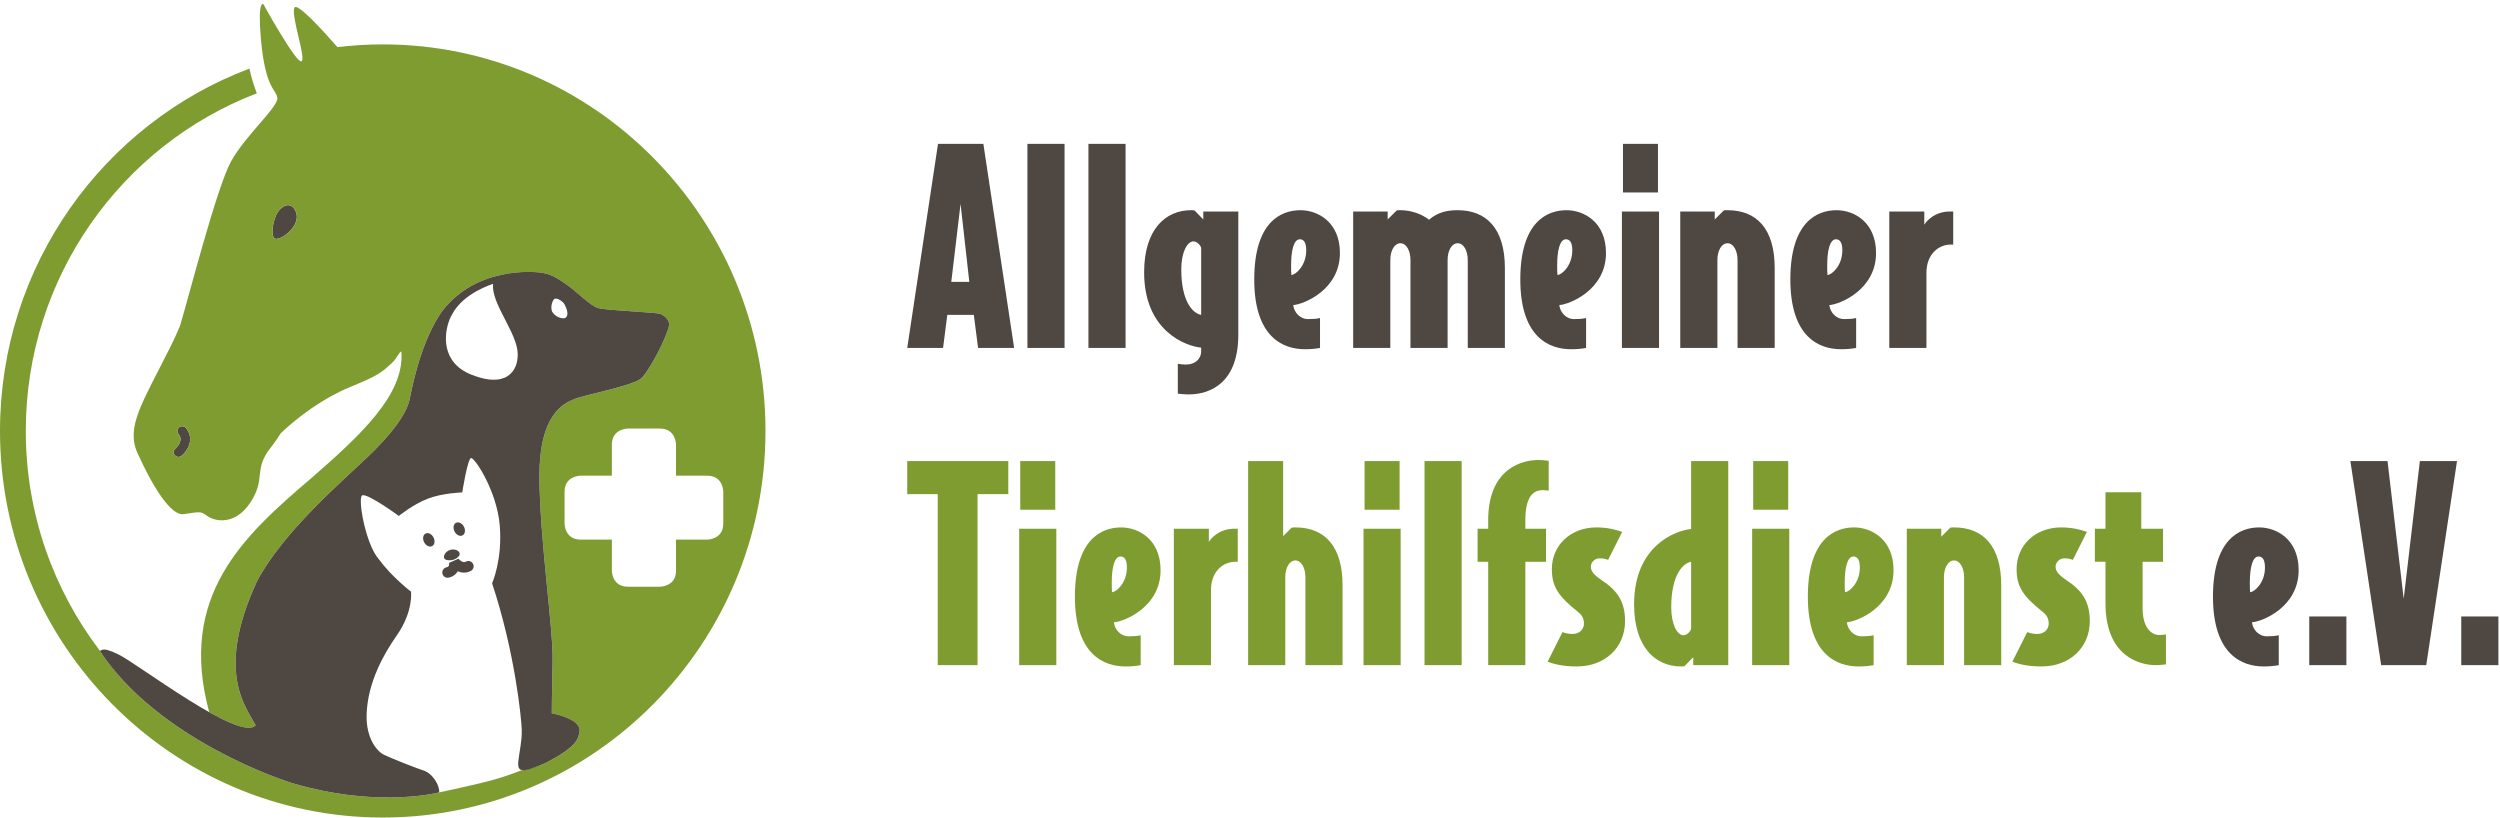 <svg width="211" height="69" xmlns="http://www.w3.org/2000/svg"><g fill="none" fill-rule="evenodd"><path d="M15.067 38.567c-.115 0-.23-.049-.31-.144-.144-.171-.122-.425.049-.569.074-.064.725-.647.259-1.22-.141-.173-.114-.427.059-.568.174-.141.429-.115.57.059.781.959.102 1.954-.367 2.346-.076.064-.169.095-.261.095M23.157 20.11c.309.301 1.875-.698 1.898-1.791.005-.252-.071-.509-.265-.757-.346-.442-.958-.269-1.38.39-.179.28-.412 1.02-.416 1.576-.001.202.027.38.1.502.018.03.039.057.063.081M38.334 44.794c.125.305.417.49.652.414.235-.076.325-.385.2-.689-.126-.304-.417-.49-.653-.413-.235.076-.323.384-.199.689M35.766 45.699c.125.305.418.49.653.415.235-.077.325-.384.2-.689-.126-.305-.418-.49-.653-.414-.235.076-.325.384-.2.689M37.828 46.481c.372-.206.842-.088.952.173.11.262-.281.5-.398.542-.098.052-.357.141-.717.055-.337-.081-.208-.563.164-.77" fill="#4E4742"/><path d="M39.532 47.792c-.658.348-1.192-.373-1.192-.373s.148.743-.566.898" stroke="#4E4742" stroke-width=".889" stroke-linecap="round"/><path d="M81.071 17.206l-.783 6.581h1.522l-.739-6.581zm1.478 12.158l-.358-2.789h-2.238l-.359 2.789h-3.023l2.597-17.222h3.828l2.597 17.222h-3.045zM86.714 29.364h3.134V12.142h-3.134zM91.864 29.364h3.134V12.142h-3.134zM101.378 20.909c-.089-.267-.38-.535-.649-.535-.537 0-1.03.937-1.03 2.365 0 2.655.94 3.703 1.679 3.837v-5.666zm-1.074 12.381c-.358 0-.895-.067-.895-.067v-2.521c.112.022.403.067.649.067.985 0 1.32-.647 1.32-1.093v-.335c-1.343-.134-4.813-1.428-4.813-6.358 0-3.659 1.835-5.243 3.963-5.243 0 0 .179 0 .291.022l.739.759v-.669h2.956v10.396c0 3.993-2.284 5.042-4.209 5.042zM109.708 20.195c-.515 0-.739.937-.739 2.209 0 .335 0 .58.022.803.359 0 1.254-.781 1.254-2.075 0-.58-.157-.937-.537-.937zm-.56 5.555c.067.602.56 1.182 1.254 1.182.426 0 .694-.022 1.008-.089v2.521c-.314.067-.761.111-1.276.111-1.792 0-4.276-.959-4.276-5.889 0-4.863 2.261-5.845 3.895-5.845 1.478 0 3.336 1.004 3.336 3.614 0 3.101-3.045 4.328-3.94 4.395zM123.879 29.364v-7.406c0-.825-.358-1.428-.851-1.428-.493 0-.851.602-.851 1.428v7.406h-3.134v-7.406c0-.825-.358-1.428-.851-1.428-.492 0-.85.602-.85 1.428v7.406h-3.135v-11.511h2.911v.669l.761-.759c.089-.022.157-.022.313-.022.828 0 1.724.268 2.418.803.717-.625 1.522-.803 2.418-.803 2.417 0 3.984 1.539 3.984 4.885v6.737h-3.134M132.164 20.195c-.515 0-.739.937-.739 2.209 0 .335 0 .58.023.803.358 0 1.254-.781 1.254-2.075 0-.58-.157-.937-.538-.937zm-.56 5.555c.067.602.56 1.182 1.254 1.182.426 0 .694-.022 1.008-.089v2.521c-.314.067-.761.111-1.276.111-1.791 0-4.276-.959-4.276-5.889 0-4.863 2.261-5.845 3.895-5.845 1.478 0 3.336 1.004 3.336 3.614 0 3.101-3.045 4.328-3.941 4.395zM136.978 16.246h2.955v-4.105h-2.955v4.105zm-.089 13.117h3.134V17.853h-3.134v11.511zM146.649 29.364v-7.406c0-.825-.358-1.428-.85-1.428-.493 0-.851.602-.851 1.428v7.406h-3.134v-11.511h2.91v.669l.761-.759c.09-.022.156-.022.314-.022 2.44 0 3.985 1.539 3.985 4.885v6.737h-3.135M154.956 20.195c-.515 0-.74.937-.74 2.209 0 .335 0 .58.023.803.358 0 1.254-.781 1.254-2.075 0-.58-.157-.937-.537-.937zm-.56 5.555c.067.602.56 1.182 1.254 1.182.425 0 .694-.022 1.008-.089v2.521c-.314.067-.761.111-1.276.111-1.791 0-4.276-.959-4.276-5.889 0-4.863 2.261-5.845 3.896-5.845 1.478 0 3.336 1.004 3.336 3.614 0 3.101-3.045 4.328-3.94 4.395zM164.651 20.641c-1.03 0-2.06.803-2.06 2.387v6.336h-3.135v-11.511h2.955v1.116c.179-.312.873-1.116 2.149-1.116h.291v2.789h-.201M190.625 46.968c-.515 0-.739.937-.739 2.208 0 .335 0 .58.023.803.358 0 1.254-.781 1.254-2.075 0-.58-.157-.937-.538-.937zm-.56 5.555c.067.602.56 1.182 1.254 1.182.426 0 .694-.022 1.008-.089v2.521c-.314.067-.761.112-1.276.112-1.791 0-4.276-.959-4.276-5.89 0-4.864 2.261-5.845 3.895-5.845 1.478 0 3.336 1.004 3.336 3.614 0 3.101-3.045 4.328-3.941 4.395zM194.901 56.136h3.134v-4.105h-3.134zM204.775 56.136h-3.806l-2.597-17.222h3.135l1.365 11.623 1.366-11.623h3.134l-2.597 17.222M207.73 56.136h3.134v-4.105h-3.134z" fill="#4E4742"/><path fill="#7E9C30" d="M82.504 41.703v14.434h-3.359V41.703h-2.574v-2.789h8.53v2.789h-2.597M86.109 43.019h2.955v-4.105h-2.955v4.105zm-.089 13.117h3.134v-11.511h-3.134v11.511zM94.572 46.968c-.515 0-.739.937-.739 2.208 0 .335 0 .58.022.803.359 0 1.254-.781 1.254-2.075 0-.58-.157-.937-.537-.937zm-.56 5.555c.067.602.56 1.182 1.254 1.182.426 0 .694-.022 1.008-.089v2.521c-.314.067-.761.112-1.276.112-1.792 0-4.276-.959-4.276-5.89 0-4.864 2.261-5.845 3.895-5.845 1.478 0 3.336 1.004 3.336 3.614 0 3.101-3.045 4.328-3.94 4.395zM104.267 47.413c-1.03 0-2.06.804-2.06 2.387v6.336h-3.135v-11.511h2.955v1.116c.179-.312.873-1.116 2.149-1.116h.291v2.789h-.201M110.177 56.136v-7.406c0-.826-.358-1.428-.851-1.428-.492 0-.85.603-.85 1.428v7.406h-3.134V38.914h2.955v6.336l.717-.714c.089-.022.157-.022.313-.022 2.441 0 3.985 1.539 3.985 4.885v6.737h-3.134M115.17 43.019h2.956v-4.105h-2.956v4.105zm-.089 13.117h3.134v-11.511h-3.134v11.511zM120.23 56.136h3.134V38.914h-3.134zM130.194 41.368c-.896 0-1.455.714-1.455 2.544v.713h1.746v2.789h-1.746v8.723h-3.135v-8.723h-.895v-2.789h.895v-.713c0-4.484 3-5.086 4.209-5.086.47 0 .896.067.896.067v2.521c-.179-.022-.314-.045-.515-.045M133.082 56.248c-.963 0-1.769-.134-2.463-.401l1.254-2.498c.291.111.559.156.873.156.537 0 .94-.379.94-.87 0-.401-.135-.691-.493-.982-1.679-1.338-2.216-2.142-2.216-3.614 0-2.03 1.59-3.525 3.761-3.525.828 0 1.567.156 2.172.379l-1.187 2.364c-.202-.089-.448-.134-.717-.134-.403 0-.739.335-.739.692 0 .312.134.625.895 1.138 1.254.825 1.993 1.74 1.993 3.458 0 2.253-1.701 3.837-4.074 3.837M142.731 47.413c-.739.134-1.679 1.182-1.679 3.838 0 1.427.493 2.364 1.03 2.364.269 0 .56-.267.649-.535v-5.667zm.179 8.723v-.669l-.739.759c-.112.022-.291.022-.291.022-2.127 0-3.963-1.584-3.963-5.243 0-4.93 3.47-6.224 4.813-6.358v-5.734h3.135v17.222h-2.955zM147.97 43.019h2.955v-4.105h-2.955v4.105zm-.089 13.117h3.134v-11.511h-3.134v11.511zM156.433 46.968c-.515 0-.739.937-.739 2.208 0 .335 0 .58.022.803.357 0 1.253-.781 1.253-2.075 0-.58-.156-.937-.537-.937zm-.559 5.555c.067.602.559 1.182 1.253 1.182.426 0 .695-.022 1.008-.089v2.521c-.313.067-.761.112-1.276.112-1.791 0-4.276-.959-4.276-5.89 0-4.864 2.262-5.845 3.896-5.845 1.477 0 3.336 1.004 3.336 3.614 0 3.101-3.045 4.328-3.94 4.395zM165.77 56.136v-7.406c0-.826-.359-1.428-.851-1.428-.493 0-.851.603-.851 1.428v7.406h-3.134v-11.511h2.91v.67l.761-.759c.09-.022.156-.022.314-.022 2.44 0 3.985 1.539 3.985 4.885v6.737h-3.135M172.307 56.248c-.962 0-1.769-.134-2.463-.401l1.254-2.498c.291.111.559.156.873.156.538 0 .94-.379.94-.87 0-.401-.135-.691-.493-.982-1.679-1.338-2.217-2.142-2.217-3.614 0-2.03 1.59-3.525 3.761-3.525.828 0 1.567.156 2.172.379l-1.187 2.364c-.202-.089-.447-.134-.717-.134-.403 0-.739.335-.739.692 0 .312.134.625.895 1.138 1.254.825 1.993 1.74 1.993 3.458 0 2.253-1.701 3.837-4.074 3.837M181.912 56.136c-1.209 0-4.209-.647-4.209-5.221v-3.502h-.896v-2.789h.896V41.547h3.022v3.078h1.836v2.789h-1.724v3.949c0 1.517.671 2.23 1.41 2.23.202 0 .381-.022.56-.044v2.521s-.403.067-.896.067M59.692 45.541H57.054v2.629c0 1.348-1.353 1.348-1.353 1.348h-2.707c-1.353 0-1.353-1.348-1.353-1.348v-2.629h-2.638c-1.353 0-1.353-1.348-1.353-1.348v-2.697c0-1.348 1.353-1.348 1.353-1.348h2.638v-2.629c0-1.348 1.353-1.348 1.353-1.348h2.707c1.353 0 1.353 1.348 1.353 1.348v2.629h2.638c1.353 0 1.353 1.348 1.353 1.348v2.697c0 1.348-1.353 1.348-1.353 1.348zM23.157 20.11c-.024-.023-.045-.05-.063-.081-.073-.122-.101-.3-.1-.502.004-.556.237-1.296.416-1.576.422-.659 1.035-.832 1.38-.39.193.247.27.505.265.757-.023 1.093-1.589 2.092-1.898 1.791zm-7.829 18.362c-.076.064-.169.095-.261.095-.115 0-.23-.049-.31-.144-.144-.171-.122-.425.049-.569.074-.064.725-.647.259-1.22-.141-.173-.114-.427.059-.568.174-.141.429-.115.57.059.781.959.102 1.954-.367 2.346zm16.976-34.725c-1.295 0-2.571.08-3.826.23C27.157 2.464 25.033.144 24.841.666c-.28.763 1.042 4.342.592 4.507-.449.164-3.205-4.82-3.205-4.82s-.497-.406-.216 2.842c.375 4.333 1.282 4.305 1.396 5.055.114.751-2.708 3.182-3.921 5.398-1.213 2.217-3.625 11.665-4.296 13.862-.253.601-.518 1.184-.795 1.737-2.409 4.809-3.794 6.778-2.781 9.014 1.266 2.797 2.796 5.284 3.88 5.13 1.506-.213 1.415-.254 2.034.18.619.433 2.324.807 3.625-1.194 1.3-2.001.219-2.722 1.676-4.576.363-.461.64-.872.872-1.24 1.476-1.414 3.634-2.982 5.8-3.875 1.759-.726 2.579-1.085 3.35-1.853.617-.461.726-.999 1.021-1.182.315 3.639-3.491 7.121-7.598 10.705-5.729 4.879-11.286 9.928-8.616 19.753 1.85 1.036 3.428 1.669 3.915 1.103-.805-1.532-3.408-4.493.089-12.096 2.124-4.133 7.329-8.602 9.339-10.52 2.008-1.917 3.284-3.592 3.561-4.858.185-.838.81-4.401 2.471-7.055.257-.412.552-.781.847-1.073 0-.001 0-.003-0-.003 3.111-3.284 7.833-2.607 7.822-2.588.948.111 1.703.725 2.158 1.029.709.475 1.992 1.798 2.647 1.962.755.19 4.851.348 5.222.484.371.137.803.534.739.975-.132.893-1.788 4.121-2.463 4.555-.944.609-4.759 1.323-5.589 1.682-.83.36-2.916 1.239-2.891 6.548.025 5.311 1.179 12.837 1.114 15.54-.063 2.705-.07 4.408-.07 4.408s2.361.423 2.352 1.438c-.089.785-.255 1.365-2.813 2.73-1.436.624-2.121.647-2.121.647s-1.42.602-3.323 1.054c-1.903.452-3.599.808-3.599.808-.918.229-5.715 1.151-12.178-.717-.822-.204-11.561-3.737-16.494-11.264.013.009.023.014.033.019-3.917-5.139-6.251-11.57-6.251-18.544 0-13.013 8.117-24.141 19.498-28.495-.244-.649-.473-1.37-.624-2.088C8.77 10.416 0 22.379 0 36.373 0 54.364 14.492 69 32.304 69 50.116 69 64.607 54.364 64.607 36.373c0-17.99-14.492-32.627-32.304-32.627z"/><path d="M47.672 26.848c-.021.008-.049.013-.083.016-.233.017-.725-.111-.996-.575-.037-.082-.058-.2-.058-.331-.001-.217.057-.473.194-.665.209-.293.827.19.927.411.415.797.186 1.082.016 1.144zm-3.989 3.326c-.037.624-.33 1.379-1.108 1.708-.084.036-.174.066-.27.091-.002.001-.004.002-.007.003-.592.152-1.41.087-2.523-.358-2.593-1.04-2.304-3.497-1.819-4.679.07-.169.143-.312.212-.421.933-1.79 3.396-2.546 3.451-2.558-.013.109-.015.221-.008.337.107 1.733 2.292 4.159 2.07 5.877zm12.047-3.68c-.371-.137-4.467-.294-5.222-.484-.655-.165-1.938-1.488-2.647-1.963-.455-.304-1.21-.918-2.158-1.029.012-.019-4.711-.696-7.821 2.588.001.001 0.0.002 0.0.003-.295.293-.59.661-.847 1.073-1.661 2.655-2.286 6.217-2.471 7.055-.278 1.266-1.553 2.941-3.561 4.858-2.011 1.918-7.215 6.387-9.339 10.52-3.497 7.603-.894 10.562-.089 12.096-1.265 1.47-9.892-5.137-11.537-5.956-1.644-.819-1.421-.201-1.644-.358 4.933 7.527 15.672 11.059 16.494 11.264 6.463 1.868 11.259.946 12.178.717.058-.572-.551-1.651-1.413-1.88-.45-.138-2.676-1.015-3.237-1.288-.561-.272-1.551-1.355-1.472-3.461.102-2.704 1.476-5.094 2.544-6.62 1.426-2.041 1.2-3.696 1.2-3.696s-1.595-1.206-2.72-2.739c-1.116-1.278-1.787-5.118-1.409-5.377.379-.26 3.101 1.728 3.101 1.728s1.175-.958 2.418-1.446c1.245-.49 2.937-.54 2.937-.54s.44-2.834.741-2.898c.302-.064 2.19 2.793 2.425 5.701.235 2.907-.648 4.869-.648 4.869 1.933 5.83 2.473 11.393 2.502 12.363.028.968-.221 1.952-.29 2.673-.092.963.36.973 2.364.102 2.557-1.365 2.723-1.945 2.813-2.73.009-1.015-2.352-1.438-2.352-1.438s.008-1.703.07-4.408c.064-2.704-1.089-10.229-1.114-15.54-.024-5.31 2.061-6.189 2.891-6.548.83-.359 4.645-1.073 5.589-1.682.675-.434 2.331-3.662 2.463-4.555.065-.441-.368-.838-.739-.975z" fill="#4E4742"/></g></svg>
